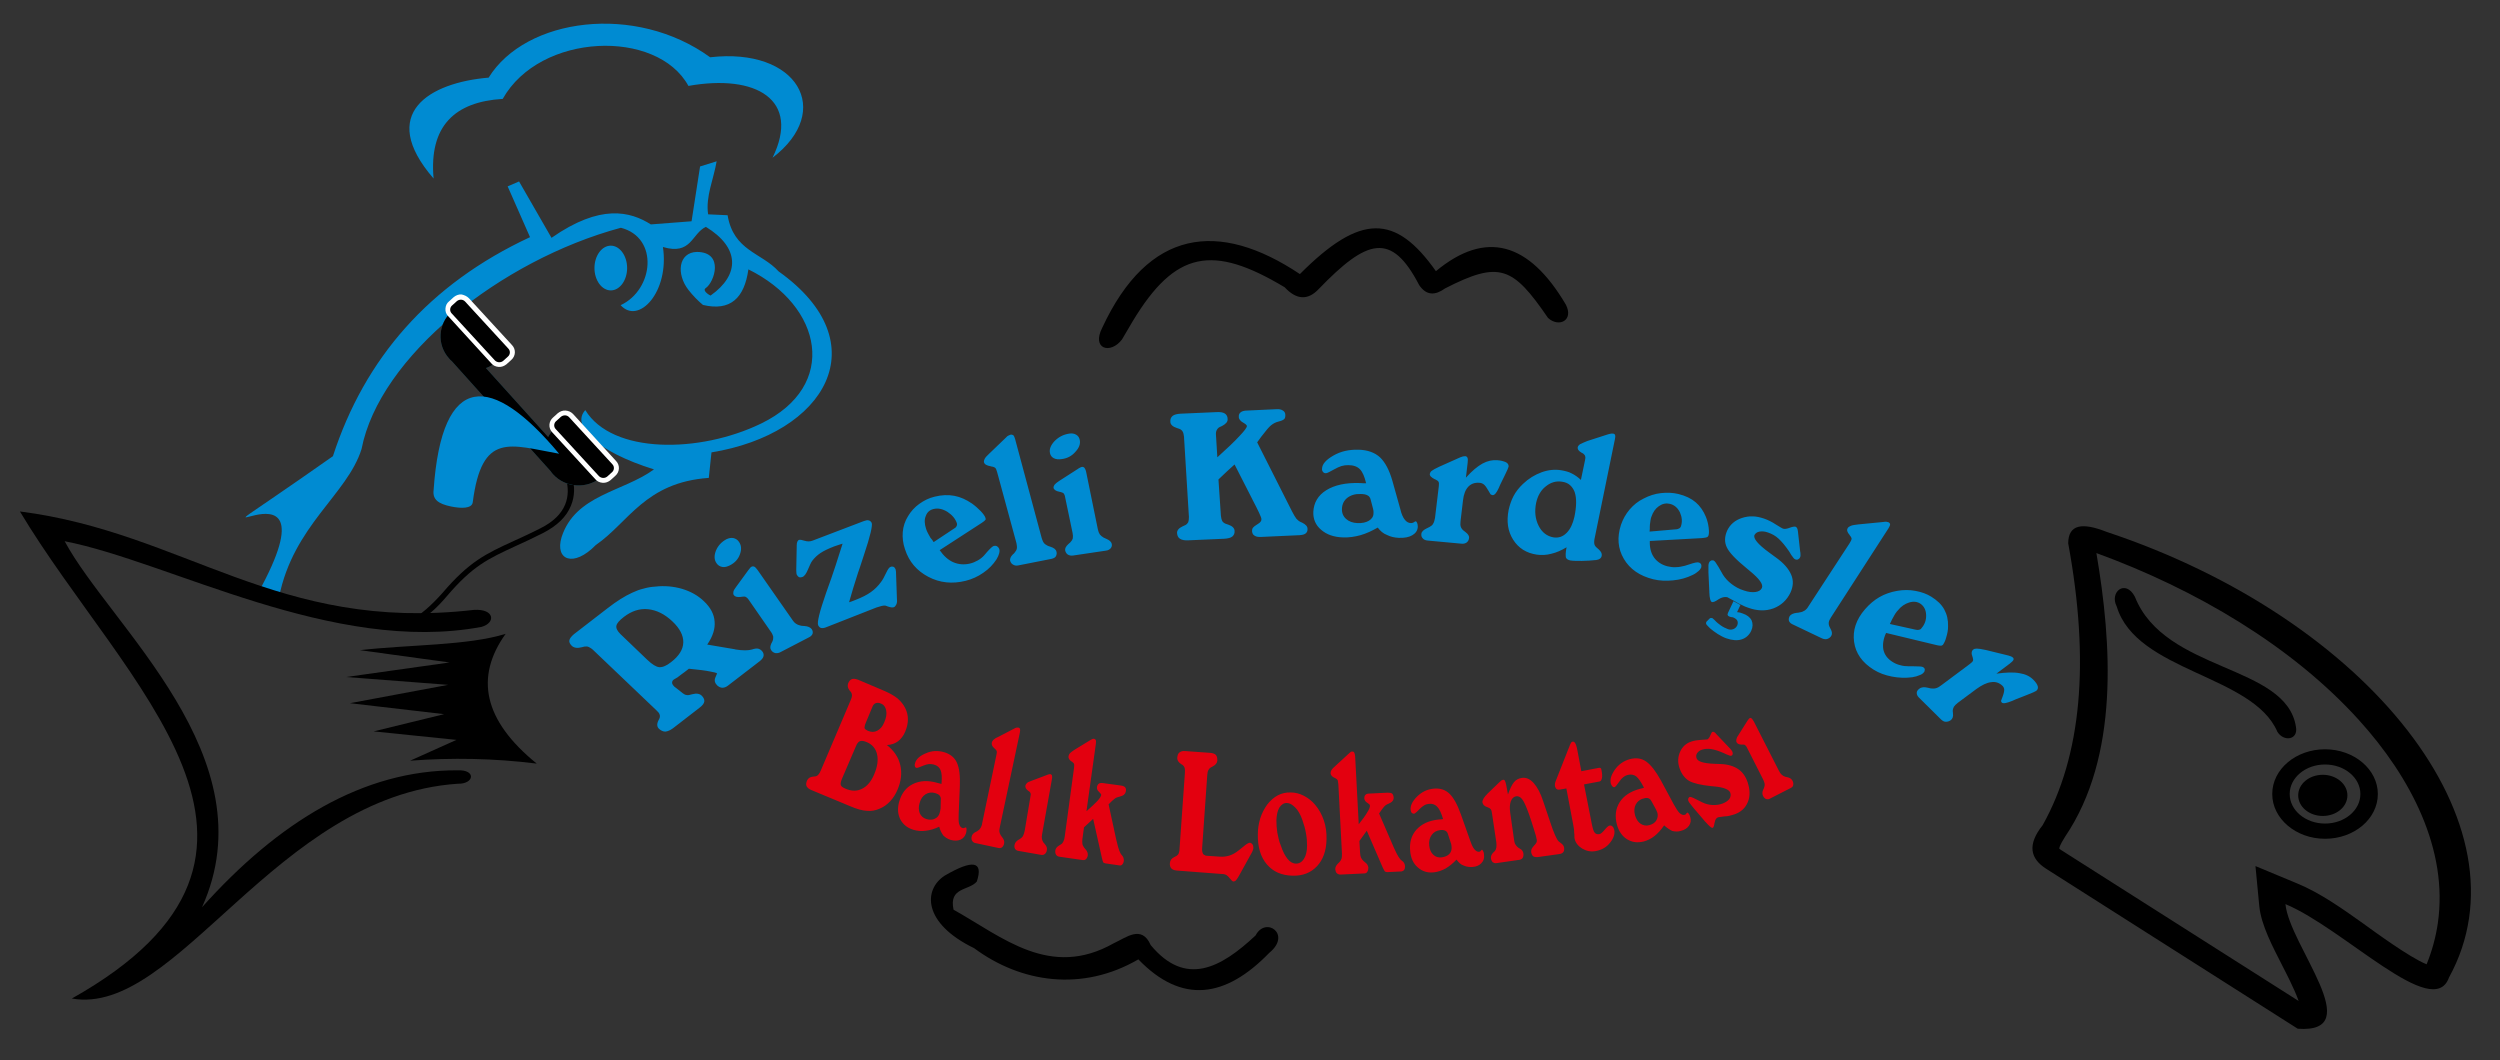 <?xml version="1.0" encoding="utf-8"?>
<!-- Generator: Adobe Illustrator 22.1.0, SVG Export Plug-In . SVG Version: 6.00 Build 0)  -->
<svg version="1.1" id="Layer_1" xmlns="http://www.w3.org/2000/svg" xmlns:xlink="http://www.w3.org/1999/xlink" x="0px" y="0px"
	 viewBox="0 0 1117.4 474" style="enable-background:new 0 0 1117.4 474;" xml:space="preserve">
<rect x="0" y="0" width="1117.4" height="474" fill="#333333" stroke="none"/>
<style type="text/css">
	.st0{fill-rule:evenodd;clip-rule:evenodd;fill:#008BD2;}
	.st1{fill-rule:evenodd;clip-rule:evenodd;}
	.st2{fill:#008BD2;}
	.st3{fill:#E3000F;}
	.st4{fill:#216378;}
	.st5{fill:#D2C8B2;}
	.st6{fill:#FFFFFF;}
</style>
<path class="st0" d="M345.3,70.5c12.7-25.9-7.3-37.5-37.6-32.1c-14-25.6-66.3-23.9-83,5.8c-21.5,1.3-33,12.2-30.9,35.6
	c-25.3-29.2-1.7-42.9,24.6-45.1c16.6-26.8,65.7-33.3,99-9.1C356.5,21.1,372.8,49.5,345.3,70.5"/>
<path class="st0" d="M115.2,265.3l9.5,1.7c6.4-32.2,30.5-45.9,36.9-66.3c8-41.3,62.1-84.4,115.9-98.9c17.1,4.4,14.7,27.7-0.1,34.6
	c8,8.9,21.9-5.9,18.9-26c12.8,3.8,12.8-6,19.2-9c15.1,9.2,15.4,21.3,2.1,30.7c-1.4-0.6-3.6-2.4-2.2-3.3c3.9-2.6,8.4-16.1-3.9-16.2
	c-8.3,0.2-9.4,9.9-3.7,17.1c1.8,2.3,4.2,4.8,6.4,6.6c12.2,2.9,18.5-3,20.3-15.9c33.2,16.4,40.5,52,5.7,68.9
	c-27.6,13.4-66.6,13.7-78.6-6c-6.5,7.1,5.3,18.6,30.7,26.5c-13.8,10.1-35.2,11.3-41.3,30.3c-3.1,10.3,5.4,13.7,15.3,3.5
	c14.6-10,22-28,50.5-30l1.2-11.4c50.9-8.3,75.1-48.8,30-80.9c-7.6-8.4-20.1-9.1-22.8-25.1l-8.7-0.4c-1.2-7.9,2.5-15.8,3.8-23.7
	l-7.4,2.3l-3.8,24.5l-18.2,1.4c-9.2-5.8-22.5-9.3-44.4,6L232,81.1l-5.1,2.2l10,22.7c-45.1,21-73.9,54.2-88.1,97.9
	C60.1,266.3,156.2,191.3,115.2,265.3"/>
<path class="st0" d="M273,109.8c-4,0-7.3,4.5-7.3,10c0,5.5,3.3,10,7.3,10c4,0,7.3-4.5,7.3-10C280.3,114.3,277,109.8,273,109.8"/>
<path class="st1" d="M1084.6,431c-7.6-3-24-15.1-28.3-18.2c-9-6.4-19.2-13.7-29.7-18l-18.5-7.7l1.7,17.8c0.8,8.6,6.2,18.6,10.2,26.5
	c1.3,2.6,5.5,10.5,7.4,16l-105.9-67.3c-0.3-0.2-0.8-0.5-1.1-0.8c0.1-1.4,2-4.3,2.6-5.3c24.3-35.9,20.9-86.4,14-126.8
	c44.4,16.2,87.4,41.5,117.4,74.7c23,25.4,40,57.8,35.2,90.8C1088.7,418.9,1087,425.1,1084.6,431 M941.5,237.7
	c117.1,38.9,190.5,131.2,153.1,199.2c-7,19.8-46.9-21.9-73.1-32.8c1.8,18.6,37.1,58,5.5,55.7l-112.3-71.4
	c-7.3-4.6-8.7-10.8-1.7-19.6c17.3-30.9,21.2-72.8,11.4-126C924.5,234.4,930.6,233.4,941.5,237.7z"/>
<path class="st1" d="M1039.2,341.7c-8.7,0-15.8,5.9-15.8,13.2c0,7.3,7.1,13.2,15.8,13.2s15.8-5.9,15.8-13.2
	C1055,347.6,1047.9,341.7,1039.2,341.7 M1039.2,334.9c-13,0-23.6,8.9-23.6,20c0,11,10.6,20,23.6,20s23.6-8.9,23.6-20
	C1062.8,343.9,1052.2,334.9,1039.2,334.9z"/>
<path class="st1" d="M1038.2,346.3c-6.1,0-11,4.1-11,9.2c0,5.1,4.9,9.2,11,9.2c6.1,0,11-4.1,11-9.2
	C1049.2,350.4,1044.2,346.3,1038.2,346.3"/>
<path class="st1" d="M1026.2,324.9c-4.3-28.1-58.6-24.3-72-58.2c-4.2-8-11.5-2.1-8.1,4.4c8.8,29.2,60.9,30.5,71.8,56
	C1020.8,331.7,1027.3,330.7,1026.2,324.9"/>
<path class="st1" d="M691.9,142.1c-15.7-22.9-21.6-25.7-46-13.2c-4.3,3.1-8.3,3.4-11.6-1.5c-12.4-23.9-23.2-20.7-44.9,1.8
	c-4.8,5.1-9.9,4.9-15.2-0.8c-32.2-19.3-48.9-16.4-68,15.3l-4.7,8c-5.1,6.8-13.8,4.4-8.8-5.3c20.5-44,51.9-48.2,88.3-23.9
	c27.1-27.2,42.7-26.9,60.8-1.3c22.3-18.5,41.6-13,58.1,15C703.5,143.3,696.7,146.5,691.9,142.1"/>
<path class="st1" d="M561.2,418.1c-15.6,14.6-31.3,23.1-46.9,4.3c-4-9.2-11-3.3-16.5-0.8c-28.5,16.1-49.6-2.7-71.6-15
	c-2.2-10.2,6.9-8.4,10.4-12.6c3-9.1-1.7-10-14.4-2.6c-9.5,6.2-9.9,21.2,13.2,32.4c20.9,15.5,48.3,19.6,73.4,5
	c19.5,20.2,39,17.2,58.5-2.9C577.5,417.6,565.7,409.4,561.2,418.1"/>
<path class="st2" d="M843,282.9c-1.3,2.8-1.6,5.3-1.2,7.5c0.5,2.2,1.8,4,4,5.4c1.1,0.7,2.2,1.2,3.5,1.5c1.3,0.4,2.6,0.5,3.9,0.5l2,0
	c2.5,0,3.9,0.1,4.4,0.4c0.4,0.3,0.7,0.6,0.7,1.1c0,0.5-0.1,0.9-0.5,1.3c-0.4,0.5-1,0.9-1.9,1.2c-0.9,0.4-1.9,0.7-3.2,0.9
	c-3,0.4-6,0.3-9.1-0.3c-3.1-0.6-5.8-1.6-8.2-3.1c-5.1-3.2-8-7.3-8.7-12.4c-0.7-5.1,0.9-10,4.9-14.6c1.9-2.2,4-4,6.4-5.4
	c2.4-1.4,5.1-2.3,7.9-2.8c2.8-0.5,5.6-0.5,8.2,0c2.7,0.5,5,1.3,7.1,2.6c2.7,1.7,4.6,3.5,5.8,5.7c1.2,2.2,1.8,4.7,1.7,7.6
	c0,1.6-0.3,3.2-0.8,4.8c-0.4,1.6-1,2.7-1.5,3.4c-0.2,0.2-0.5,0.4-0.8,0.4c-0.3,0-1.1,0-2.2-0.3L843,282.9z M844.7,278.9l11.3,2.5
	c0.7,0.2,1.2,0.2,1.7,0.1c0.5-0.1,0.9-0.3,1.1-0.7c1.5-1.7,2.2-3.7,2.1-6c-0.1-2.3-1-3.9-2.6-5c-1.4-0.9-3.1-1.1-5-0.5
	c-1.9,0.6-3.6,1.7-5.1,3.6c-0.4,0.4-0.6,0.7-0.8,1c-0.2,0.2-0.4,0.6-0.7,1.1c-0.3,0.5-0.6,1.1-1,1.8
	C845.4,277.5,845,278.2,844.7,278.9z M826.7,242.8c0.6-0.9,0.8-1.5,0.9-1.9c0-0.4-0.2-0.9-0.8-1.6l-0.1-0.2
	c-1.1-1.2-1.4-2.3-0.8-3.1c0.2-0.4,0.7-0.7,1.4-1c0.7-0.3,1.8-0.4,3.2-0.6l11.3-1.1c0.3,0,0.5-0.1,0.7-0.1c0.2,0,0.4,0,0.6,0
	c0.2,0,0.5,0.1,0.9,0.2c0.5,0.2,0.7,0.5,0.8,0.9c0,0.4-0.2,1-0.7,1.8l-25.7,39.8c-0.6,0.9-0.9,1.6-1,2.2c-0.1,0.6,0,1.3,0.3,2l0.5,1
	c0.7,1.2,0.8,2.3,0.3,3.1c-0.4,0.7-1,1.1-1.8,1.4c-0.7,0.2-1.5,0.1-2.4-0.3l-13.2-6.3c-0.8-0.4-1.3-0.9-1.5-1.5
	c-0.2-0.6-0.1-1.3,0.3-2.1c0.5-0.8,1.6-1.3,3.2-1.5c0.5,0,1-0.1,1.3-0.2c0.9-0.1,1.6-0.4,2.2-0.8c0.6-0.4,1.2-1,1.7-1.9L826.7,242.8
	z M768.2,267.8l-0.3,0.2c-1.3,0.9-2.2,1.2-2.7,1.1c-0.7-0.2-1.1-1.7-1.2-4.4l0-0.3l-0.4-8.6l0-2.8c0-0.4,0-0.7,0.1-0.9
	c0-0.2,0.1-0.4,0.2-0.7c0.2-0.4,0.4-0.6,0.8-0.8c0.3-0.2,0.7-0.2,1.2-0.1c0.5,0.2,1.2,1.2,2.2,2.9l2,3.5c0.9,1.4,2.1,2.8,3.8,4.1
	c1.7,1.3,3.5,2.3,5.5,2.9c2,0.7,3.7,0.9,5.2,0.7c1.5-0.2,2.4-0.8,2.9-1.8c0.7-1.6-1.1-4.1-5.5-7.7l-1.2-1c-4.9-4-7.9-7.1-9-9.5
	c-1.1-2.3-1-4.8,0.2-7.5c1.3-2.7,3.5-4.6,6.6-5.6c1.6-0.5,3.2-0.8,4.8-0.7c1.6,0,3.3,0.4,5.1,1c1.7,0.6,3.4,1.4,5.2,2.6
	c1.8,1.1,2.9,1.8,3.3,1.9c0.6,0.2,1.6,0.1,2.9-0.4c1.3-0.5,2.2-0.6,2.6-0.5c0.3,0.1,0.5,0.3,0.7,0.6c0.2,0.3,0.3,0.8,0.4,1.5l1,9
	l0.1,0.4c0.1,1,0.1,1.7-0.1,2.1c-0.2,0.5-0.5,0.8-0.9,1c-0.4,0.2-0.8,0.2-1.3,0c-0.4-0.1-1-0.8-1.8-2l-0.9-1.5
	c-1.7-2.5-3.3-4.4-4.7-5.7c-1.4-1.3-3-2.2-4.8-2.8c-1.4-0.5-2.6-0.6-3.8-0.4c-1.1,0.2-1.8,0.8-2.2,1.5c-0.7,1.5,1.5,4.2,6.6,7.9
	l3,2.2c3.5,2.5,5.7,5.1,6.8,7.7c1.1,2.6,0.9,5.2-0.3,7.9c-1.6,3.4-4.2,5.8-7.6,7.1c-3.5,1.3-7.3,1.2-11.4-0.3
	c-0.9-0.3-1.9-0.7-2.8-1.2c-1-0.4-2-1-3-1.6l-3.5-1.9C770.7,266.7,769.5,267,768.2,267.8z M782.7,282c-0.9,1.9-2.4,3.2-4.3,3.8
	c-2,0.6-4.2,0.4-6.8-0.5c-1.2-0.4-2.5-1.1-3.8-1.9c-1.3-0.8-2.4-1.7-3.4-2.5c-0.9-0.9-1.5-1.5-1.7-1.8c-0.2-0.3-0.2-0.7-0.1-1
	l0.1-0.2l0.2-0.2l1.3-1.3c0.1-0.1,0.2-0.1,0.5-0.2l0.7,0.1l0.9,0.8c0.9,1,1.9,1.8,2.9,2.5c1,0.7,2.1,1.2,3.1,1.6
	c0.8,0.3,1.6,0.3,2.4,0c0.8-0.3,1.3-0.8,1.7-1.5c0.4-0.9,0.4-1.6,0.1-2.3c-0.3-0.6-1-1.1-2-1.5l-0.9-0.1l-0.8-0.3
	c-0.3-0.1-0.5-0.3-0.6-0.6c-0.1-0.3,0-0.6,0.2-1.1l2.4-5.1l3.1,1.7l-1.5,3.2l1.3,0.2l1.2,0.4c2,0.7,3.3,1.7,4,3.1
	C783.5,278.7,783.5,280.3,782.7,282z M737.4,241.8c-0.1,3,0.5,5.4,1.9,7.4c1.4,1.9,3.3,3.2,5.9,3.9c1.3,0.3,2.6,0.5,3.9,0.4
	c1.3,0,2.6-0.3,3.9-0.6l1.9-0.6c2.3-0.8,3.8-1.1,4.3-0.9c0.5,0.1,0.9,0.4,1.1,0.8c0.2,0.4,0.2,0.9,0.1,1.4c-0.2,0.5-0.6,1.1-1.3,1.7
	c-0.7,0.6-1.5,1.2-2.6,1.7c-2.7,1.3-5.5,2.1-8.7,2.4c-3.1,0.3-6.1,0.2-8.9-0.5c-6-1.5-10.4-4.5-13.1-9.1c-2.7-4.6-3.1-9.6-1.3-15.2
	c0.9-2.6,2.2-4.9,3.9-6.9c1.7-2,3.8-3.7,6.3-4.9c2.5-1.3,5-2.1,7.7-2.4c2.7-0.3,5.3-0.2,7.8,0.4c3.2,0.8,5.7,2,7.7,3.7
	c2,1.7,3.5,3.9,4.6,6.6c0.6,1.5,1,3.1,1.2,4.7c0.2,1.6,0.2,2.8-0.1,3.6c-0.1,0.3-0.3,0.5-0.6,0.7c-0.3,0.1-1,0.3-2.2,0.4
	L737.4,241.8z M737.3,237.6l11.6-1c0.7,0,1.2-0.2,1.6-0.4c0.4-0.2,0.7-0.6,0.8-0.9c0.7-2.1,0.5-4.1-0.4-6.2c-1-2.1-2.5-3.4-4.5-3.9
	c-1.7-0.4-3.3-0.1-4.9,1c-1.6,1.1-2.7,2.7-3.4,4.8c-0.2,0.5-0.3,0.9-0.3,1.1c-0.1,0.2-0.1,0.7-0.2,1.3c-0.1,0.6-0.2,1.2-0.2,2
	C737.4,236.1,737.4,236.8,737.3,237.6z M708.4,205.9c0.1-0.6,0.2-1,0.2-1.2c0-0.2,0-0.5-0.1-0.8c-0.1-0.4-0.4-0.8-0.9-1.2l-0.6-0.3
	c-1.4-0.8-2-1.6-1.8-2.6c0.1-0.4,0.5-0.9,1.1-1.3c0.6-0.3,1.7-0.8,3.2-1.4l9.3-3l1.3-0.3l0.9,0c0.5,0.1,0.8,0.3,0.9,0.7
	c0.1,0.4,0.1,1-0.1,1.8l-9,44c-0.3,1.2-0.3,2.2-0.2,2.8c0.1,0.6,0.5,1.2,1.1,1.7l0.8,0.7c1.1,1,1.6,1.9,1.4,2.9
	c-0.1,0.6-0.4,1-0.8,1.3c-0.4,0.3-0.9,0.5-1.6,0.6c-2.1,0.2-4.3,0.4-6.5,0.4c-2.2,0-3.9,0-5.1-0.2c-1-0.2-1.7-0.6-2-1.3
	c-0.1-0.3-0.1-0.9-0.1-1.7c0-0.8,0.2-1.8,0.4-2.9c-2.3,1.4-4.6,2.4-6.8,2.9c-2.2,0.6-4.4,0.7-6.5,0.4c-4.7-0.7-8.2-2.9-10.6-6.7
	c-2.4-3.8-3-8.2-2-13.3c0.5-2.2,1.2-4.3,2.2-6.2c1-1.9,2.4-3.7,4.2-5.4c2.5-2.4,5.3-4.1,8.3-5.2c3-1.1,6-1.4,8.9-0.9
	c1.7,0.3,3.3,0.7,4.6,1.4c1.4,0.7,2.7,1.6,4.1,2.9L708.4,205.9z M686.6,224.7c-0.8,3.9-0.4,7.3,1.1,10.3c1.5,3,3.8,4.7,6.7,5.2
	c2.2,0.3,4.1-0.3,5.8-2c1.7-1.7,2.8-4.1,3.5-7.2c1-4.8,1-8.5,0.1-11.1c-0.5-1.3-1.2-2.3-2.1-3.1c-0.9-0.8-2.1-1.3-3.6-1.5
	c-2.6-0.4-5,0.3-7.2,2.1C688.7,219.1,687.3,221.6,686.6,224.7z M652.7,204.4l1.2-0.4l1-0.1c0.5,0,0.8,0.3,1,0.7
	c0.2,0.4,0.2,1.1,0.1,2.1l-0.8,6.8c2.7-3,5.2-5.1,7.4-6.3c2.2-1.2,4.5-1.7,6.7-1.5c1.6,0.1,2.9,0.5,3.8,0.9c0.9,0.5,1.2,1.1,1.2,1.9
	c-0.1,0.5-0.6,1.7-1.6,3.7l-2.2,4.5l-0.6,1.4c-1,2.2-1.9,3.3-2.8,3.2c-0.3,0-0.6-0.2-0.9-0.4c-0.2-0.3-0.5-0.8-1-1.7
	c-0.7-1.2-1.3-2.1-1.9-2.6c-0.6-0.5-1.3-0.8-2-0.8c-2.1-0.2-3.7,0.4-5,1.7c-1.3,1.4-2.1,3.4-2.4,6.2l-1.1,9.3
	c-0.1,1-0.1,1.8,0.1,2.4c0.2,0.6,0.6,1.2,1.2,1.7l0.9,0.7c1.2,0.9,1.8,1.8,1.6,2.8c-0.1,0.7-0.4,1.4-1.1,1.9
	c-0.6,0.4-1.3,0.6-2.3,0.5l-15.1-1.4c-1-0.1-1.7-0.4-2.2-1c-0.5-0.5-0.7-1.2-0.6-2c0.1-1,1-1.8,2.5-2.5l1.2-0.6
	c0.7-0.4,1.3-0.8,1.6-1.5c0.4-0.6,0.6-1.5,0.8-2.5l1.7-14.2c0.1-0.9,0.1-1.5-0.1-1.9c-0.2-0.4-0.6-0.7-1.4-1.1l-0.3-0.1
	c-1.6-0.8-2.4-1.6-2.2-2.5c0.1-0.4,0.3-0.9,0.9-1.3c0.5-0.4,1.6-1,3.3-1.8L652.7,204.4z M615.8,235.8c-2.6,1.5-5.2,2.7-7.7,3.4
	c-2.5,0.7-5.1,1.1-7.8,1c-4.1-0.1-7.4-1.3-9.8-3.4c-2.5-2.1-3.6-4.8-3.5-8c0.2-4.1,2.1-7.4,5.8-9.7c3.7-2.3,8.7-3.4,14.9-3.2
	l1.8,0.1l1.1,0c-0.7-3-1.6-5.1-2.8-6.3c-1.2-1.2-2.9-1.8-5.2-1.8c-1,0-2,0.1-3,0.4c-1,0.3-2,0.8-3.1,1.4c-2.2,1.2-3.5,1.9-3.9,1.8
	c-0.6,0-1-0.2-1.3-0.6c-0.3-0.4-0.5-0.9-0.4-1.5c0.1-2,1.8-3.9,5.1-5.8c3.3-1.9,7-2.7,11.2-2.6c4.1,0.1,7.3,1.3,9.6,3.4
	c2.3,2.2,4.2,5.7,5.6,10.7l3.5,12.5c0.5,2.2,1.2,3.7,2,4.7c0.8,1,1.7,1.5,2.8,1.5c0.5,0,1.1-0.2,1.6-0.6l0.4-0.2
	c0.3,0,0.5,0.3,0.7,0.7c0.2,0.5,0.3,1.1,0.3,1.8c-0.1,1.6-0.9,2.8-2.4,3.7c-1.5,0.9-3.5,1.3-6.1,1.2c-2-0.1-3.7-0.5-5.3-1.3
	C618.3,238.5,616.9,237.3,615.8,235.8z M612.6,223.2c-0.2-0.8-0.7-1.5-1.4-1.8c-0.7-0.4-1.7-0.6-3-0.6c-2.5-0.1-4.4,0.5-6,1.7
	c-1.5,1.2-2.3,2.8-2.4,4.8c-0.1,1.9,0.5,3.4,1.8,4.6c1.3,1.2,3,1.8,5.1,1.9c2.2,0.1,3.9-0.3,5.2-1.1c1.3-0.8,2-1.9,2-3.3l0-0.8
	c0-0.3-0.1-0.7-0.2-1.2L612.6,223.2z M545.7,230.6c0.1,1,0.3,1.7,0.6,2.3c0.3,0.5,0.8,0.9,1.5,1.2l1.2,0.4c1.8,0.6,2.8,1.6,2.8,2.8
	c0.1,1.1-0.3,1.9-1,2.5c-0.7,0.6-2,0.9-3.6,1l-16,0.7c-1.6,0.1-2.9-0.1-3.8-0.7c-0.8-0.5-1.2-1.3-1.3-2.5c-0.1-1.2,0.8-2.3,2.6-3.1
	l1.1-0.5c0.6-0.3,1-0.8,1.3-1.3c0.2-0.6,0.3-1.3,0.3-2.3l-2.2-35.9c-0.1-1-0.3-1.8-0.6-2.3c-0.3-0.5-0.7-0.9-1.4-1.2l-1.2-0.4
	c-1.9-0.6-2.9-1.6-2.9-2.8c-0.1-1.2,0.3-2,1-2.6c0.7-0.6,2-0.9,3.6-1l16-0.7c1.7-0.1,2.9,0.1,3.7,0.6c0.8,0.5,1.3,1.3,1.3,2.5
	c0.1,1.2-0.8,2.2-2.5,3.1l-1.1,0.5c-0.6,0.3-1,0.8-1.3,1.4c-0.3,0.6-0.4,1.3-0.3,2.3l0.6,9.8c4.2-3.8,7.5-6.9,9.8-9.4
	c2.3-2.4,3.5-4,3.4-4.6c0-0.4-0.6-0.9-1.8-1.6c-0.6-0.3-1-0.7-1.3-1.1c-0.3-0.4-0.5-0.8-0.5-1.3c-0.1-0.9,0.2-1.6,0.8-2.1
	c0.6-0.5,1.6-0.8,2.9-0.8l13-0.6c1.3-0.1,2.3,0.1,3,0.6c0.7,0.4,1.1,1.1,1.1,2c0,0.8-0.1,1.4-0.5,1.8c-0.4,0.4-1.2,0.8-2.5,1.1
	c-1.3,0.3-2.4,0.9-3.4,1.7c-0.9,0.7-2.3,2.4-4.3,5l-1.9,2.6l15.6,30.9c0.8,1.5,1.4,2.6,1.9,3.2c0.5,0.6,1.1,1.1,1.9,1.5l0.7,0.3
	c1.6,0.8,2.4,1.7,2.4,2.7c0.1,0.9-0.2,1.6-0.8,2.1c-0.6,0.5-1.5,0.7-2.7,0.8l-17.5,0.8c-1.1,0-2-0.1-2.7-0.6c-0.7-0.4-1-1.1-1.1-2
	c0-0.6,0.1-1.1,0.4-1.5c0.3-0.4,0.9-0.9,1.9-1.5l0.3-0.2c1.1-0.6,1.7-1.4,1.6-2.2c0-0.8-1.4-3.7-4-8.7l-0.4-0.8l-7.6-14.9l-3.3,3
	l-3.9,3.7L545.7,230.6z M476.1,222.4c-0.1-0.6-0.2-1-0.3-1.2c-0.1-0.2-0.2-0.4-0.4-0.7c-0.2-0.2-0.7-0.4-1.4-0.6l-0.5-0.1
	c-1.5-0.3-2.4-0.9-2.6-1.7c-0.1-0.4,0.1-0.9,0.4-1.4c0.4-0.5,1.1-1.1,2.2-1.8l8.1-5.2l0.6-0.4c0.5-0.3,0.9-0.5,1.3-0.6
	c0.5-0.1,0.9,0.1,1.2,0.4c0.3,0.4,0.6,1,0.8,2l5.2,25.5c0.2,1,0.5,1.7,0.9,2.3c0.4,0.5,1,1,1.7,1.4l1.1,0.5c1.4,0.6,2.3,1.3,2.5,2.3
	c0.2,0.7,0,1.4-0.5,2c-0.5,0.5-1.1,0.9-2,1l-14.8,2.2c-0.9,0.1-1.6,0-2.3-0.4c-0.6-0.4-1-1-1.2-1.8c-0.2-0.9,0.3-1.9,1.4-2.9
	c0.4-0.3,0.7-0.6,0.9-0.8c0.5-0.5,0.9-1.1,1.1-1.8c0.1-0.7,0.1-1.5-0.1-2.4L476.1,222.4z M474.5,205.2c-1.4,0.2-2.5,0.1-3.5-0.4
	c-0.9-0.5-1.5-1.2-1.7-2.3c-0.4-1.8,0.4-3.6,2.1-5.4c1.8-1.8,3.9-2.9,6.5-3.3c1.2-0.2,2.3,0,3.1,0.5c0.9,0.5,1.4,1.3,1.6,2.3
	c0.4,1.8-0.3,3.6-1.9,5.3C479.1,203.8,477,204.9,474.5,205.2z M445.7,211.1c-0.3-1-0.5-1.6-0.8-1.9c-0.3-0.3-0.9-0.6-1.8-0.7
	l-0.3-0.1c-1.8-0.3-2.8-0.9-3-1.8c-0.1-0.4,0-0.9,0.3-1.5c0.3-0.6,1-1.4,2-2.3l7.6-7.3c0.2-0.2,0.3-0.3,0.5-0.5
	c0.1-0.1,0.3-0.2,0.5-0.3c0.2-0.1,0.5-0.2,0.9-0.4c0.5-0.1,1,0,1.3,0.2c0.3,0.3,0.6,0.9,0.8,1.7l11.9,44.3c0.3,1,0.6,1.7,1,2.2
	c0.4,0.5,1,0.9,1.8,1.3l1.2,0.4c1.5,0.5,2.4,1.2,2.6,2.2c0.2,0.7,0.1,1.4-0.3,2.1c-0.4,0.6-1.1,0.9-2,1.1l-14.7,2.9
	c-0.9,0.2-1.7,0.1-2.3-0.3c-0.7-0.3-1.1-0.9-1.4-1.7c-0.2-0.9,0.2-1.9,1.2-2.9c0.4-0.3,0.7-0.6,0.8-0.8c0.5-0.6,0.9-1.2,1-1.9
	c0.1-0.7,0-1.4-0.2-2.4L445.7,211.1z M420,245.9c1.8,2.6,3.8,4.4,6.1,5.4c2.3,1,4.8,1.2,7.4,0.6c1.3-0.3,2.4-0.8,3.5-1.4
	c1.1-0.6,2.1-1.4,2.9-2.3l1.2-1.4c1.5-1.7,2.5-2.6,3.1-2.8c0.5-0.1,1-0.1,1.5,0.2c0.4,0.3,0.7,0.6,0.9,1.1c0.2,0.5,0.2,1.2,0,2
	c-0.2,0.8-0.6,1.7-1.2,2.7c-1.5,2.3-3.4,4.3-5.9,6c-2.4,1.7-5.1,2.9-7.9,3.6c-6,1.5-11.6,0.9-16.7-1.8c-5.1-2.7-8.6-6.7-10.4-12.3
	c-0.9-2.6-1.2-5.2-1-7.7c0.2-2.5,1-4.9,2.3-7c1.3-2.2,3-4.1,5.1-5.6c2.1-1.5,4.3-2.6,6.8-3.2c3.2-0.8,6.1-0.9,8.8-0.4
	c2.7,0.5,5.4,1.7,8,3.5c1.4,1,2.7,2.2,3.9,3.4c1.2,1.3,1.9,2.3,2.1,3.1c0.1,0.3,0.1,0.6-0.1,0.8c-0.2,0.3-0.7,0.7-1.6,1.3L420,245.9
	z M417.3,242.3l9.2-6.1c0.6-0.3,0.9-0.7,1.1-1.1c0.2-0.4,0.2-0.8,0.1-1.2c-0.7-2.1-2.1-3.7-4.2-5.1c-2.1-1.3-4.2-1.8-6.2-1.3
	c-1.7,0.4-2.9,1.4-3.5,3.1c-0.7,1.6-0.6,3.5,0.1,5.7c0.2,0.5,0.3,0.9,0.4,1.1c0.1,0.2,0.3,0.6,0.6,1.2c0.3,0.5,0.6,1.1,1,1.8
	C416.4,240.9,416.9,241.6,417.3,242.3z M369.4,280.3c-0.9,0.4-1.7,0.5-2.3,0.4c-0.6-0.1-1-0.5-1.4-1.2c-0.6-1.2,0.6-6.1,3.6-14.7
	c1.6-4.4,3-8.4,4.1-11.8c1.2-3.8,2.3-7.1,3.2-10l-0.7,0.2l-3,1c-2.6,1-4.7,2-6.2,3c-1.5,1-2.7,2.2-3.7,3.5c-0.5,0.7-1.1,2-1.9,3.9
	c-0.8,1.9-1.6,3-2.5,3.3c-0.5,0.2-0.9,0.2-1.4,0.1c-0.4-0.2-0.7-0.5-1-1c-0.2-0.3-0.3-1-0.3-2l0-0.6l0.2-10.1l0-0.5
	c0-1.4,0.4-2.3,1.1-2.5c0.4-0.1,1.2,0,2.4,0.4c1.3,0.4,2.5,0.4,3.7-0.1l22.8-8.7c0.9-0.3,1.6-0.5,2.2-0.3c0.5,0.1,1,0.5,1.3,1.1
	c0.5,1-0.6,5.9-3.5,14.5c-1.4,4.4-2.3,7-2.6,7.8c-0.6,2-1.4,4.4-2.2,7c-0.6,2.1-1.2,4.1-1.8,6.2l1.2-0.4l1.8-0.7
	c2.8-1.1,5-2.2,6.8-3.5c1.7-1.2,3.2-2.7,4.5-4.5c0.7-0.9,1.4-2.2,2.2-3.9c0.8-1.7,1.4-2.6,2-2.8c0.4-0.2,0.8-0.2,1.2-0.1
	c0.4,0.1,0.7,0.4,0.9,0.8c0.2,0.3,0.3,0.6,0.3,1c0.1,0.3,0.1,0.8,0.1,1.3l0.4,11.6c0.1,0.8,0,1.6-0.3,2.2c-0.3,0.6-0.6,1-1.1,1.2
	c-0.6,0.2-1.4,0.1-2.6-0.3l-1.1-0.4c-0.4-0.1-1,0-1.6,0.1l-2.4,0.7L369.4,280.3z M334.8,268.3c-0.4-0.5-0.6-0.9-0.8-1
	c-0.2-0.2-0.4-0.3-0.7-0.5c-0.3-0.2-0.8-0.2-1.6-0.1l-0.6,0.1c-1.6,0.2-2.6-0.1-3.1-0.8c-0.3-0.4-0.3-0.9-0.2-1.5
	c0.1-0.6,0.6-1.4,1.3-2.3l5.4-7.4l0.4-0.5c0.3-0.4,0.6-0.8,1-1c0.4-0.2,0.9-0.2,1.3,0c0.4,0.2,0.9,0.8,1.5,1.6l15.5,22.2
	c0.6,0.9,1.2,1.5,1.8,1.8c0.6,0.4,1.3,0.6,2.2,0.8l1.3,0.1c1.6,0.1,2.7,0.6,3.3,1.4c0.4,0.6,0.6,1.3,0.4,2c-0.2,0.6-0.7,1.2-1.5,1.6
	l-12.9,6.7c-0.7,0.4-1.5,0.5-2.3,0.4c-0.7-0.2-1.4-0.6-1.8-1.3c-0.6-0.8-0.5-1.8,0.1-3.1c0.3-0.4,0.4-0.8,0.5-1
	c0.3-0.6,0.3-1.3,0.3-2c-0.2-0.7-0.5-1.4-1.1-2.2L334.8,268.3z M326.2,252.7c-1.2,0.6-2.3,0.9-3.4,0.7c-1-0.2-1.9-0.7-2.5-1.6
	c-1.1-1.5-1.2-3.4-0.3-5.7c0.9-2.2,2.5-3.9,4.7-5.1c1.1-0.5,2.1-0.7,3.1-0.5c1,0.2,1.9,0.8,2.5,1.7c1.1,1.6,1.2,3.4,0.4,5.6
	C329.9,250,328.4,251.6,326.2,252.7z M304.1,309c0.8,0.7,1.5,1.2,2.1,1.5c0.6,0.2,1.3,0.3,2,0.1l1.2-0.3c1.9-0.5,3.3-0.3,4.3,0.7
	c0.8,0.8,1.2,1.7,1.1,2.5c-0.1,0.9-0.8,1.8-2.1,2.8l-11.9,9.2c-1.2,0.9-2.4,1.4-3.4,1.5c-1,0-1.9-0.4-2.8-1.2
	c-1-0.9-1.1-2.2-0.3-3.8l0.5-1c0.2-0.6,0.2-1.2,0-1.7c-0.2-0.6-0.7-1.2-1.5-1.9l-28-26.7c-0.8-0.8-1.5-1.2-2.1-1.5
	c-0.6-0.3-1.3-0.3-2-0.2l-1.2,0.3c-1.9,0.5-3.4,0.3-4.4-0.6c-0.9-0.9-1.3-1.7-1.1-2.6c0.2-0.8,0.9-1.7,2.1-2.7l14.9-11.5
	c4.1-3.2,7.8-5.5,11.1-7c1.7-0.8,3.3-1.4,5-1.8c1.7-0.5,3.4-0.8,5.2-0.9c4.2-0.5,8.3-0.1,12.1,1c3.9,1.2,7.1,3,9.7,5.5
	c3,2.8,4.6,5.9,4.8,9.1c0.3,3.2-0.8,6.7-3.3,10.3l12.4,2.1l0.3,0.1c3.2,0.5,5.6,0.5,7.3,0c1.2-0.4,2-0.5,2.6-0.4
	c0.6,0.1,1.2,0.4,1.7,0.9c0.7,0.7,1,1.4,0.9,2.3c-0.1,0.8-0.7,1.6-1.7,2.4l-14.3,11c-0.8,0.6-1.6,0.9-2.4,0.9c-0.8,0-1.6-0.4-2.3-1
	c-1.1-1.1-1.4-2.2-0.9-3.5c0.2-0.5,0.4-1,0.6-1.4c0-0.1,0.1-0.3,0.2-0.5c-0.3-0.3-1.5-0.6-3.3-0.9c-1.9-0.4-5.1-0.8-9.3-1.2
	c-0.4,0.3-0.7,0.5-0.9,0.7l-1.3,1l-0.3,0.2c-0.4,0.3-0.8,0.6-1.2,0.9c-0.6,0.4-1,0.8-1.3,1l-1.7,1c-0.6,0.4-0.8,0.9-0.8,1.5
	c0,0.5,0.4,1.1,1,1.7L304.1,309z M289.3,294.9c2.2,2.1,4,3.2,5.4,3.3c1.4,0.1,3.2-0.6,5.3-2.3c3.5-2.7,5.3-5.6,5.4-8.7
	c0.1-3.1-1.5-6.3-4.9-9.5c-3.4-3.2-7-5-10.8-5.4c-3.8-0.4-7.4,0.8-10.8,3.4c-2.1,1.6-3.2,2.9-3.4,4c-0.2,1.1,0.4,2.3,1.8,3.7
	L289.3,294.9z"/>
<path class="st2" d="M897.7,293l1.2,0.4l0.8,0.5c0.3,0.3,0.4,0.7,0.2,1.1c-0.2,0.4-0.7,0.9-1.6,1.6l-6,4.5c4.4-0.6,7.9-0.7,10.4-0.2
	c2.6,0.4,4.6,1.4,6.1,2.9c1.1,1.1,1.7,2,2,2.9c0.2,0.9,0,1.5-0.7,2.1c-0.4,0.3-1.8,0.9-4.1,1.8l-5.1,2l-1.6,0.7
	c-2.5,1-4,1.3-4.6,0.7c-0.2-0.2-0.3-0.5-0.3-0.8c0.1-0.3,0.3-0.9,0.7-1.9c0.5-1.3,0.7-2.3,0.7-3c0-0.7-0.3-1.3-0.8-1.8
	c-1.4-1.3-3-1.9-5-1.6c-2,0.2-4.2,1.3-6.7,3.1l-8.2,6.1c-0.9,0.7-1.5,1.3-1.8,1.8c-0.3,0.6-0.5,1.2-0.5,1.9l0.1,1.1
	c0.2,1.4-0.2,2.4-1,3c-0.7,0.5-1.4,0.7-2.2,0.7c-0.8,0-1.4-0.4-2.1-1l-10-9.9c-0.6-0.6-0.9-1.3-0.9-2c0-0.7,0.4-1.3,1.2-1.9
	c0.9-0.7,2.2-0.8,3.8-0.4l1.3,0.3c0.8,0.1,1.6,0.1,2.3-0.1c0.8-0.2,1.6-0.7,2.5-1.4l12.6-9.4c0.8-0.6,1.3-1.1,1.4-1.4
	c0.2-0.4,0.1-0.9-0.1-1.6l-0.1-0.3c-0.6-1.5-0.4-2.6,0.4-3.2c0.4-0.3,0.9-0.4,1.6-0.4c0.7,0,2,0.2,3.9,0.6L897.7,293z"/>
<path class="st3" d="M781,334.5c-0.3-0.5-0.4-0.9-0.6-1c-0.1-0.2-0.3-0.4-0.5-0.5c-0.2-0.2-0.6-0.2-1.1-0.2l-0.4,0
	c-1.1,0-1.9-0.4-2.2-1c-0.2-0.4-0.2-0.8-0.1-1.4c0.1-0.5,0.4-1.2,1-2l3.9-6.2l0.3-0.4c0.2-0.4,0.5-0.6,0.7-0.8
	c0.3-0.2,0.6-0.1,0.9,0.1c0.3,0.3,0.7,0.8,1.1,1.6l11.1,21.8c0.4,0.8,0.9,1.5,1.3,1.8c0.4,0.4,0.9,0.7,1.6,0.9l0.9,0.2
	c1.1,0.2,1.9,0.8,2.3,1.6c0.3,0.6,0.4,1.3,0.3,1.9c-0.1,0.6-0.5,1-1.1,1.3l-9.4,4.8c-0.5,0.3-1.1,0.3-1.7,0.1
	c-0.5-0.2-1-0.7-1.3-1.4c-0.4-0.8-0.4-1.7,0.1-2.8c0.2-0.3,0.3-0.6,0.4-0.9c0.2-0.5,0.3-1.1,0.2-1.8c-0.1-0.6-0.4-1.3-0.8-2.1
	L781,334.5z M757,361.2l-1.6-2c-0.2-0.3-0.4-0.5-0.5-0.7c-0.1-0.2-0.2-0.4-0.3-0.6c-0.1-0.3-0.1-0.7,0-1c0.1-0.3,0.3-0.5,0.6-0.7
	c0.3-0.1,1.3,0.2,2.8,1l3,1.5c1.3,0.6,2.7,1,4.3,1.1c1.6,0.1,3.1-0.1,4.5-0.6c1.4-0.5,2.4-1.2,3.1-2c0.6-0.9,0.8-1.8,0.5-2.8
	c-0.5-1.5-2.9-2.5-7.2-2.9l-1.2-0.1c-4.8-0.5-8.2-1.3-10.1-2.4c-1.9-1.2-3.3-3-4.2-5.6c-0.9-2.6-0.8-5,0.2-7.3
	c0.5-1.2,1.2-2.1,2-2.9c0.9-0.8,1.9-1.4,3.2-1.8c1.2-0.4,2.6-0.6,4.2-0.7c1.6-0.1,2.5-0.2,2.8-0.2c0.4-0.2,0.9-0.7,1.3-1.7
	c0.4-1,0.7-1.6,1-1.7c0.2-0.1,0.4,0,0.7,0.1c0.3,0.1,0.6,0.4,1,0.9l5.7,6l0.3,0.3c0.7,0.7,1,1.2,1.2,1.6c0.2,0.5,0.2,0.9,0.1,1.2
	c-0.1,0.3-0.3,0.5-0.6,0.6c-0.3,0.1-1-0.1-2.1-0.6l-1.3-0.6c-2.3-1-4.2-1.6-5.7-1.8c-1.5-0.2-2.8-0.1-4,0.3c-1,0.3-1.7,0.9-2.2,1.6
	c-0.4,0.7-0.5,1.5-0.2,2.2c0.5,1.5,3.1,2.3,7.9,2.5l2.8,0.1c3.2,0.1,5.8,0.9,7.8,2.2c2,1.3,3.4,3.3,4.3,5.9c1.1,3.3,1.2,6.3,0.1,8.9
	c-1.1,2.7-3.1,4.5-6,5.5c-0.6,0.2-1.4,0.4-2.1,0.6c-0.8,0.2-1.6,0.3-2.4,0.3l-2.8,0.4c-0.8,0.3-1.3,1.1-1.5,2.3l-0.1,0.3
	c-0.2,1.3-0.4,2-0.8,2.1c-0.5,0.2-1.5-0.7-3.2-2.6l-0.2-0.2L757,361.2z M743.8,368.9c-1.3,1.9-2.7,3.5-4.2,4.7
	c-1.5,1.2-3.1,2-4.9,2.5c-2.8,0.7-5.2,0.4-7.5-1c-2.2-1.4-3.7-3.6-4.5-6.5c-1-3.8-0.6-7.1,1.2-10c1.8-2.9,4.9-4.9,9-6l1.2-0.3
	l0.7-0.2c-1.3-2.6-2.5-4.3-3.5-5.1c-1.1-0.8-2.4-1-3.9-0.6c-0.7,0.2-1.3,0.5-1.9,1c-0.6,0.5-1.2,1.1-1.7,1.9
	c-1.1,1.6-1.8,2.4-2.1,2.5c-0.4,0.1-0.7,0-1-0.3c-0.3-0.3-0.5-0.7-0.7-1.2c-0.5-1.8,0.1-3.9,1.8-6.3c1.7-2.4,3.9-3.9,6.7-4.7
	c2.8-0.7,5.2-0.4,7.3,1.1c2.1,1.5,4.3,4.3,6.6,8.5l5.7,10.6c1,1.8,1.8,3.1,2.6,3.9c0.8,0.7,1.5,1,2.3,0.8c0.4-0.1,0.7-0.4,0.9-0.8
	l0.2-0.2c0.2,0,0.4,0.1,0.7,0.5c0.3,0.4,0.5,0.9,0.7,1.6c0.4,1.4,0.2,2.7-0.6,3.8c-0.8,1.1-2,1.9-3.7,2.3c-1.3,0.4-2.6,0.3-3.8,0
	C746.2,370.8,745,370,743.8,368.9z M738.2,358.2c-0.4-0.7-0.8-1.2-1.4-1.4c-0.6-0.2-1.3-0.2-2.2,0.1c-1.7,0.4-2.8,1.4-3.5,2.7
	c-0.7,1.4-0.8,3-0.3,4.8c0.5,1.7,1.3,3,2.5,3.8c1.2,0.8,2.5,1,3.9,0.6c1.5-0.4,2.5-1.1,3.1-2.1c0.6-1,0.8-2.1,0.5-3.4l-0.3-0.7
	c-0.1-0.3-0.2-0.6-0.5-1.1L738.2,358.2z M700.1,352.4l-2.8,0.5c-0.6,0.1-1.1,0.1-1.5-0.2c-0.4-0.2-0.6-0.7-0.8-1.3
	c-0.1-0.7,0-1.6,0.5-2.7l0.2-0.5l5.2-13.2l0.5-1.2c0.5-1.5,1-2.3,1.4-2.3c0.5-0.1,0.9,0.1,1.2,0.6c0.2,0.2,0.3,0.6,0.5,1.1
	c0.2,0.5,0.3,1.2,0.5,2l1.8,9.5l7.8-1.5c0.4-0.1,0.6,0,0.8,0.1c0.2,0.1,0.3,0.4,0.4,0.9c0.3,1.5,0.4,2.7,0.2,3.6
	c-0.2,0.9-0.5,1.4-1.1,1.5l-6.9,1.3l3.5,17.8c0.4,2,0.8,3.3,1.3,3.8c0.5,0.6,1.2,0.8,2.1,0.6c0.6-0.1,1.3-0.7,2.3-1.9
	c1-1.2,1.7-1.8,2.2-1.9c0.5-0.1,0.9,0,1.3,0.4c0.4,0.3,0.6,0.8,0.8,1.5c0.4,1.9-0.3,3.8-1.9,5.8c-1.6,2-3.7,3.2-6.4,3.7
	c-2.1,0.4-4.1,0-6-1.1c-1.9-1.2-3-2.6-3.4-4.4c-0.1-0.3-0.1-0.7-0.1-1.2c0-0.5,0-1-0.1-1.4c0-0.5-0.1-1-0.1-1.7
	c-0.1-0.7-0.2-1.3-0.3-1.8L700.1,352.4z M666.9,363.8c-0.1-1-0.3-1.7-0.6-2.1c-0.2-0.3-0.6-0.6-1.2-0.8l-0.5-0.2
	c-1.2-0.4-1.8-1.1-2-2c-0.1-0.5,0.1-1.1,0.5-1.8c0.4-0.7,1-1.4,1.9-2.3l5.4-5.2c0.2-0.2,0.5-0.4,0.7-0.6l0.7-0.3
	c0.3,0,0.6,0.1,0.8,0.4c0.1,0.2,0.2,0.4,0.3,0.7c0.1,0.3,0.2,0.7,0.3,1.2l0.8,4.3c0.9-2.6,1.8-4.4,2.7-5.5c0.9-1.1,2.1-1.7,3.5-1.9
	c1.9-0.3,3.7,0.5,5.3,2.3c1.6,1.8,3.1,4.5,4.3,8.3l2.7,8l0.4,1.2c1.6,4.9,2.9,7.7,3.7,8.5l1,0.8c0.9,0.6,1.4,1.3,1.5,2.1
	c0.1,0.9,0,1.5-0.4,2c-0.4,0.5-1.1,0.8-2.2,0.9l-8.6,1.2c-1.1,0.2-2,0.1-2.5-0.2c-0.5-0.3-0.8-0.9-1-1.8c-0.1-0.5,0-0.9,0.1-1.3
	c0.1-0.4,0.4-0.8,0.8-1.3l0.6-0.7c0.8-0.8,1.1-1.5,1-2.2c-0.1-0.9-0.5-2.4-1.2-4.5c-0.3-1-0.7-2.1-1-3.2c-0.4-1.1-0.8-2.4-1.3-3.9
	c-1.2-3.3-2.2-5.6-3-6.6c-0.8-1.1-1.7-1.5-2.7-1.4c-1.1,0.2-1.9,0.9-2.4,2.2c-0.5,1.3-0.6,3-0.3,5.1l1.7,12c0.1,0.9,0.3,1.7,0.6,2.2
	c0.3,0.5,0.7,1,1.2,1.4l0.8,0.5c1,0.5,1.5,1.3,1.6,2.2c0.1,0.7,0,1.3-0.3,1.9c-0.3,0.5-0.8,0.8-1.4,0.9l-10.4,1.5
	c-0.6,0.1-1.1-0.1-1.6-0.4c-0.4-0.4-0.7-1-0.8-1.7c-0.1-0.9,0.2-1.8,1-2.6c0.3-0.3,0.6-0.5,0.7-0.7c0.4-0.4,0.6-1,0.7-1.6
	c0.1-0.6,0.1-1.4,0-2.3L666.9,363.8z M651,384.2c-1.6,1.7-3.2,3-4.9,4c-1.7,0.9-3.4,1.5-5.2,1.7c-2.8,0.3-5.2-0.4-7.2-2.2
	c-2-1.7-3.1-4.1-3.4-7.2c-0.4-3.9,0.5-7.1,2.8-9.7c2.3-2.5,5.6-4.1,9.9-4.5l1.2-0.1l0.8-0.1c-0.8-2.8-1.7-4.6-2.7-5.6
	c-1-1-2.2-1.4-3.8-1.2c-0.7,0.1-1.4,0.3-2,0.7c-0.7,0.4-1.3,0.9-2,1.6c-1.3,1.4-2.2,2.1-2.5,2.1c-0.4,0-0.7-0.1-1-0.4
	c-0.3-0.3-0.4-0.8-0.5-1.3c-0.2-1.8,0.7-3.8,2.8-5.9c2.1-2.1,4.5-3.3,7.4-3.6c2.8-0.3,5.2,0.4,7.1,2.2c1.9,1.8,3.6,4.9,5.2,9.4
	l4,11.3c0.7,2,1.3,3.4,2,4.2c0.7,0.8,1.4,1.2,2.1,1.1c0.4,0,0.7-0.3,1-0.7l0.2-0.2c0.2,0,0.4,0.2,0.6,0.6c0.2,0.4,0.4,1,0.4,1.7
	c0.2,1.5-0.2,2.7-1.2,3.7c-0.9,1-2.3,1.6-4,1.7c-1.4,0.1-2.6-0.1-3.8-0.6C653,386.5,652,385.6,651,384.2z M647.2,372.9
	c-0.2-0.8-0.6-1.3-1.2-1.6c-0.6-0.3-1.3-0.4-2.2-0.3c-1.7,0.2-3,0.9-3.9,2.2c-0.9,1.2-1.3,2.8-1.1,4.7c0.2,1.8,0.8,3.2,1.8,4.1
	c1,1,2.3,1.4,3.8,1.2c1.5-0.2,2.6-0.7,3.4-1.5c0.8-0.9,1.1-1.9,1-3.2l-0.1-0.8c0-0.3-0.1-0.6-0.3-1.1L647.2,372.9z M598.2,350.7
	c-0.1-1-0.2-1.6-0.3-2c-0.2-0.3-0.5-0.6-1.1-0.9l-0.2-0.1c-1.2-0.5-1.8-1.2-1.9-2.1c0-0.4,0.1-0.9,0.4-1.4c0.3-0.5,0.9-1.1,1.7-1.8
	l6.2-5.7l0.7-0.6c0.1-0.1,0.4-0.2,0.7-0.2c0.4,0,0.7,0.1,0.9,0.5c0.2,0.3,0.3,0.9,0.4,1.7l1.6,30.3c1.7-2.1,3-3.9,3.8-5.3
	c0.9-1.4,1.3-2.4,1.2-3.1c0-0.3-0.4-0.7-1.2-1.2c-0.8-0.5-1.2-1.1-1.3-1.9c0-0.7,0.1-1.3,0.5-1.6c0.3-0.4,0.9-0.6,1.7-0.6l8.2-0.4
	c0.9,0,1.6,0.1,2,0.4c0.4,0.3,0.6,0.9,0.7,1.7c0.1,1.3-0.7,2.2-2.4,2.9l-0.1,0c-0.7,0.3-1.3,0.7-1.8,1.3c-0.5,0.6-1.3,1.6-2.2,3
	l6.4,14.8l0.5,1.1c1.3,2.9,2.4,4.7,3.3,5.2c0.9,0.6,1.3,1.4,1.4,2.5c0,0.6-0.1,1.2-0.4,1.6c-0.3,0.4-0.7,0.6-1.2,0.7l-6.3,0.3
	c-0.5,0-0.8-0.1-1.1-0.3c-0.2-0.2-0.5-0.8-1-1.8l-7.1-16.4l-3.3,4.6l0.3,5.2c0,0.9,0.2,1.7,0.4,2.2c0.2,0.5,0.6,1,1.1,1.5l0.7,0.6
	c1,0.7,1.4,1.5,1.5,2.4c0,0.7-0.1,1.3-0.5,1.9c-0.3,0.5-0.8,0.7-1.5,0.7l-10.5,0.5c-0.6,0-1.1-0.2-1.6-0.6c-0.4-0.4-0.6-1-0.7-1.8
	c0-0.9,0.4-1.7,1.2-2.5l0.7-0.7c0.4-0.4,0.7-0.9,0.9-1.5c0.2-0.6,0.2-1.4,0.2-2.3L598.2,350.7z M577.8,391.4
	c-5-0.1-8.8-1.8-11.6-5.1c-2.8-3.3-4.1-7.8-4-13.4c0-2.5,0.4-4.9,1.1-7.2c0.7-2.2,1.8-4.3,3.1-6.1c1.4-1.8,3-3.2,4.7-4.1
	c1.7-0.9,3.7-1.4,5.9-1.3c1.9,0,3.9,0.5,5.8,1.5c1.9,1,3.6,2.3,5,4c1.7,2,3,4.3,3.9,7c0.9,2.6,1.3,5.5,1.2,8.5
	c-0.1,5-1.5,9-4.2,11.9C585.9,390.1,582.3,391.5,577.8,391.4z M570.5,366.6c0,1.8,0.1,3.6,0.4,5.5c0.2,0.9,0.4,1.8,0.6,2.8
	c0.2,0.9,0.5,1.9,0.9,2.8c0.9,2.8,2,4.9,3.1,6.2c1.1,1.4,2.4,2.1,3.8,2.1c1.4,0,2.6-0.7,3.5-2.1c0.9-1.4,1.4-3.4,1.4-5.9
	c0-1.8-0.1-3.6-0.5-5.6c-0.2-1.1-0.4-2.1-0.7-3.1c-0.3-1-0.6-2-1-3.1c-0.8-2.2-1.8-4-3.1-5.3c-1.3-1.3-2.5-2-3.8-2
	c-1.3,0-2.4,0.7-3.3,2.1C571,362.4,570.6,364.2,570.5,366.6z M526,389.1c-1.1-0.1-2-0.4-2.5-1c-0.5-0.6-0.7-1.4-0.6-2.4
	c0.1-1.2,0.8-2.1,2.1-2.7l0.8-0.4c0.4-0.3,0.8-0.6,1-1.1c0.2-0.5,0.4-1.2,0.4-2.1l2.4-33.9c0.1-1,0-1.7-0.1-2.2
	c-0.1-0.5-0.4-0.9-0.8-1.3l-0.8-0.5c-1.2-0.8-1.8-1.7-1.7-2.9c0.1-1.1,0.4-1.9,1-2.3c0.6-0.5,1.5-0.7,2.6-0.6l11.1,0.8
	c1.2,0.1,2,0.4,2.5,0.9c0.5,0.5,0.7,1.4,0.7,2.5c-0.1,1.2-0.8,2-2.1,2.7l-0.8,0.4c-0.5,0.3-0.8,0.6-1.1,1.2
	c-0.3,0.5-0.4,1.2-0.5,2.1l-2.3,32.8c-0.1,1.1,0.1,1.9,0.4,2.5c0.2,0.3,0.4,0.5,0.7,0.6c0.3,0.2,0.6,0.3,1,0.3l5.9,0.4
	c1.5,0.1,2.9-0.1,4.2-0.5c1.3-0.4,2.6-1.1,4-2.2l2-1.6c1.5-1.3,2.6-2,3.2-1.9c0.4,0,0.8,0.3,1.1,0.7c0.3,0.4,0.4,1,0.4,1.6
	c0,0.4-0.1,0.8-0.3,1.2c-0.1,0.4-0.4,0.9-0.8,1.6l-5.3,9.6c-0.6,1-1,1.7-1.4,2.1c-0.4,0.4-0.8,0.5-1.2,0.5c-0.3,0-0.9-0.6-1.7-1.6
	c-0.8-1-1.6-1.6-2.6-1.7L526,389.1z M480,343.6c0.1-1,0.2-1.6,0.1-2c-0.1-0.4-0.4-0.7-0.9-1.1l-0.2-0.1c-1.1-0.7-1.6-1.6-1.4-2.5
	c0.1-0.4,0.3-0.9,0.7-1.3c0.4-0.4,1.1-0.9,2-1.5l7.2-4.4l0.8-0.4c0.2-0.1,0.4-0.1,0.7-0.1c0.4,0.1,0.6,0.3,0.8,0.6
	c0.1,0.4,0.1,0.9,0,1.7l-4.2,30.1c2.1-1.8,3.6-3.3,4.8-4.5c1.1-1.2,1.7-2.1,1.8-2.8c0-0.3-0.3-0.7-1-1.4c-0.7-0.6-1-1.3-0.9-2.1
	c0.1-0.7,0.4-1.2,0.8-1.5c0.4-0.3,1-0.4,1.8-0.3l8.1,1.1c0.9,0.1,1.5,0.4,1.9,0.8c0.3,0.4,0.5,1,0.3,1.8c-0.2,1.2-1.1,2-2.9,2.4
	l-0.1,0c-0.7,0.2-1.4,0.4-2,0.9c-0.6,0.4-1.5,1.3-2.7,2.5l3.4,15.7l0.3,1.2c0.7,3.1,1.4,5,2.2,5.8c0.7,0.7,1,1.7,0.9,2.7
	c-0.1,0.6-0.3,1.1-0.7,1.5c-0.3,0.4-0.8,0.5-1.3,0.4l-6.2-0.9c-0.5-0.1-0.8-0.2-1-0.5c-0.1-0.2-0.4-0.9-0.6-2l-3.9-17.4l-4.1,3.8
	l-0.7,5.2c-0.1,0.9-0.1,1.7,0,2.2c0.1,0.6,0.4,1.1,0.8,1.7l0.6,0.7c0.8,0.9,1.1,1.8,1,2.7c-0.1,0.7-0.4,1.3-0.8,1.7
	c-0.4,0.4-0.9,0.5-1.6,0.4l-10.4-1.5c-0.6-0.1-1.1-0.4-1.4-0.9c-0.3-0.5-0.4-1.1-0.3-1.9c0.1-0.9,0.7-1.6,1.7-2.2l0.8-0.5
	c0.5-0.3,0.9-0.8,1.1-1.3c0.3-0.6,0.5-1.3,0.6-2.2L480,343.6z M460.5,356.4c0.1-0.6,0.2-1,0.2-1.2c0-0.2,0-0.5-0.1-0.7
	c-0.1-0.3-0.3-0.6-0.8-0.9l-0.3-0.2c-0.9-0.7-1.3-1.4-1.2-2.2c0.1-0.4,0.3-0.8,0.7-1.2c0.4-0.4,1.1-0.7,2-1l6.9-2.6l0.5-0.2
	c0.4-0.1,0.7-0.2,1.1-0.2c0.3,0.1,0.6,0.3,0.7,0.7c0.1,0.4,0.1,1-0.1,1.9l-4.3,24.1c-0.2,0.9-0.2,1.7-0.1,2.2
	c0.1,0.6,0.3,1.1,0.7,1.7l0.6,0.7c0.8,0.9,1.1,1.8,0.9,2.7c-0.1,0.7-0.4,1.3-0.9,1.7c-0.5,0.4-1,0.5-1.6,0.4l-10.3-1.8
	c-0.6-0.1-1.1-0.4-1.4-0.9c-0.3-0.5-0.4-1.1-0.2-1.9c0.2-0.9,0.8-1.6,1.8-2.2c0.4-0.2,0.6-0.3,0.8-0.5c0.5-0.3,0.9-0.7,1.2-1.3
	c0.3-0.6,0.5-1.3,0.7-2.2L460.5,356.4z M445.3,337.7c0.2-0.9,0.3-1.5,0.2-1.9c-0.1-0.4-0.4-0.8-0.9-1.2l-0.1-0.1
	c-1-0.8-1.4-1.7-1.2-2.6c0.1-0.4,0.3-0.8,0.7-1.2c0.4-0.4,1.1-0.9,2.1-1.3l7.5-3.9c0.2-0.1,0.3-0.2,0.5-0.2c0.1,0,0.3-0.1,0.4-0.1
	c0.2,0,0.4,0,0.7,0c0.4,0.1,0.6,0.3,0.7,0.6c0.1,0.3,0.1,0.9-0.1,1.8l-8.9,42c-0.2,0.9-0.3,1.7-0.2,2.2c0.1,0.6,0.3,1.1,0.7,1.7
	l0.6,0.8c0.7,0.9,1,1.8,0.8,2.7c-0.1,0.7-0.5,1.3-0.9,1.7c-0.5,0.3-1,0.5-1.7,0.3l-10.3-2.2c-0.6-0.1-1.1-0.5-1.4-1
	c-0.3-0.5-0.4-1.2-0.2-1.9c0.2-0.9,0.8-1.6,1.9-2.1c0.4-0.2,0.7-0.3,0.8-0.5c0.6-0.3,1-0.8,1.3-1.3c0.3-0.5,0.6-1.2,0.7-2.1
	L445.3,337.7z M419.8,369.5c-2.1,1-4.1,1.6-6,1.8c-1.9,0.3-3.7,0.1-5.5-0.4c-2.7-0.8-4.7-2.4-5.9-4.7c-1.2-2.4-1.3-5-0.5-7.9
	c1.1-3.8,3.1-6.4,6.2-7.9c3.1-1.5,6.7-1.7,10.8-0.5l1.2,0.3l0.7,0.2c0.3-2.9,0.1-5-0.4-6.2c-0.5-1.2-1.5-2.1-3.1-2.5
	c-0.7-0.2-1.4-0.2-2.1-0.2c-0.7,0.1-1.6,0.3-2.5,0.7c-1.8,0.8-2.8,1.1-3.1,1c-0.4-0.1-0.6-0.4-0.7-0.7c-0.1-0.4-0.1-0.9,0.1-1.4
	c0.5-1.8,2.1-3.3,4.8-4.4c2.7-1.2,5.4-1.3,8.2-0.5c2.7,0.8,4.7,2.4,5.7,4.7c1.1,2.4,1.5,5.9,1.3,10.7l-0.5,12
	c-0.1,2.1-0.1,3.6,0.2,4.7c0.3,1,0.8,1.6,1.5,1.8c0.4,0.1,0.8,0,1.2-0.2l0.3-0.1c0.2,0,0.3,0.3,0.3,0.8c0,0.5,0,1.1-0.2,1.7
	c-0.4,1.4-1.2,2.4-2.5,3c-1.2,0.5-2.7,0.6-4.4,0.1c-1.3-0.4-2.4-1.1-3.3-2C420.8,372.3,420.2,371.1,419.8,369.5z M420.5,357.5
	c0.1-0.8-0.1-1.4-0.5-1.9c-0.4-0.5-1-0.8-1.9-1.1c-1.6-0.5-3.1-0.3-4.4,0.5c-1.3,0.8-2.2,2.1-2.7,4c-0.5,1.7-0.4,3.2,0.1,4.5
	c0.6,1.3,1.6,2.2,3,2.6c1.4,0.4,2.7,0.4,3.8-0.2c1.1-0.5,1.8-1.4,2.1-2.6l0.2-0.8c0.1-0.3,0.1-0.6,0.2-1.1L420.5,357.5z
	 M362.6,353.1c-1-0.4-1.7-1-2.1-1.7c-0.3-0.7-0.2-1.5,0.2-2.5c0.5-1.1,1.4-1.7,2.9-1.8l0.9-0.1c0.5-0.1,1-0.4,1.3-0.8
	c0.4-0.4,0.7-1,1.1-1.9l13.3-31.3c0.4-0.9,0.6-1.6,0.6-2.1c0-0.5-0.1-1-0.4-1.5l-0.6-0.7c-0.9-1.1-1.1-2.2-0.7-3.3
	c0.4-1,1-1.6,1.7-1.9c0.7-0.2,1.6-0.1,2.7,0.3l12,5.1c2.3,1,4.2,2.1,5.7,3.3c1.5,1.3,2.6,2.7,3.4,4.3c1.6,3.2,1.6,6.7,0,10.5
	c-0.8,1.9-1.9,3.3-3.2,4.3c-1.3,1-3,1.6-5,1.7c3.2,2.5,5.2,5.5,6,9c0.8,3.5,0.4,7.2-1.3,11.1c-0.8,1.9-1.9,3.6-3.3,5.1
	c-1.4,1.5-3,2.6-4.8,3.3c-1.8,0.8-3.7,1.1-5.6,0.9c-2-0.1-4.5-0.8-7.5-2.1L362.6,353.1z M387,323c-0.5,1.1-0.6,1.9-0.6,2.4
	c0.1,0.4,0.6,0.8,1.4,1.2c1.6,0.7,3,0.7,4.3,0c1.3-0.7,2.4-1.9,3.1-3.7c0.9-2,1.2-3.8,0.9-5.3c-0.3-1.5-1-2.6-2.3-3.1
	c-0.9-0.4-1.7-0.5-2.4-0.2c-0.6,0.2-1.2,0.8-1.5,1.7L387,323z M376.4,347.9c-0.6,1.4-0.8,2.4-0.6,3c0.2,0.6,0.9,1.1,2.1,1.6
	c2.7,1.2,5.2,1.2,7.5,0c2.2-1.1,4.1-3.3,5.4-6.6c1.4-3.3,1.8-6.3,1.2-8.8c-0.6-2.6-2.2-4.4-4.6-5.4c-1.4-0.6-2.4-0.7-3.1-0.4
	c-0.7,0.3-1.3,1.1-1.8,2.4L376.4,347.9z"/>
<path d="M255.2,226c-2,5-6.3,9.1-12.6,12.3c-4.6,2.3-8.6,4.2-12.2,5.8c-12.3,5.7-19.1,8.8-30.7,22.4c-2.2,2.6-4.4,4.9-6.7,6.9
	c-0.1,0.1-0.2,0.2-0.4,0.3c-11.3,9.9-10,7.3-22.5,2.8l1.3-2.4c7.9,2.9,5.6,9.5,18.6-1.4c0.2-0.2,0.4-0.3,0.6-0.5
	c2.3-2,4.7-4.4,7.1-7.1c12.1-14.2,19.5-17.6,31.9-23.3c3.5-1.6,7.5-3.4,12-5.7c5.6-2.8,9.3-6.4,11-10.6c3.2-7.8-1.2-15.4-1.2-15.5
	l2.4-1.5C254.1,208.9,258.9,217.1,255.2,226"/>
<path class="st4" d="M202,139.2l20.4,22.3c-1.6,1.4-3.3,2.3-5.2,3l27.8,30.8c0.8-1.6,2-3.1,3.4-4.4l20.4,22.3
	c-6.3,5.5-16,4.9-21.6-1.2c-0.4-0.4-0.7-0.8-1-1.3l-44.2-49.2c-0.5-0.4-0.9-0.8-1.3-1.3C195.2,154.1,195.7,144.7,202,139.2"/>
<path d="M202,139.2l20.4,22.3c-1.6,1.4-3.3,2.3-5.2,3l27.8,30.8c0.8-1.6,2-3.1,3.4-4.4l20.4,22.3c-6.3,5.5-16,4.9-21.6-1.2
	c-0.4-0.4-0.7-0.8-1-1.3l-44.2-49.2c-0.5-0.4-0.9-0.8-1.3-1.3C195.2,154.1,195.7,144.7,202,139.2"/>
<path class="st5" d="M221.5,159.4c1,1.1,2.6,1.1,3.7,0.2l2.1-1.9c1.1-0.9,1.2-2.6,0.2-3.6l-19.3-21c-1-1.1-2.6-1.1-3.7-0.2l-2.1,1.9
	c-1.1,0.9-1.2,2.6-0.2,3.6L221.5,159.4z"/>
<path class="st6" d="M223.1,159.8L223.1,159.8c0.1,0,0.2,0,0.3-0.1l2.1-1.9c0.2-0.1,0.2-0.4,0-0.6l-19.3-21
	c-0.1-0.1-0.2-0.1-0.3-0.1c-0.1,0-0.2,0-0.3,0.1l-2.1,1.9c-0.1,0.1-0.1,0.2-0.1,0.3c0,0.1,0,0.2,0.1,0.3l19.3,21l0,0
	C222.9,159.8,223.1,159.8,223.1,159.8 M209.6,133.3l19.3,21c1.8,1.9,1.6,4.9-0.4,6.6l-2.1,1.9c-1,0.8-2.2,1.3-3.5,1.2
	c-1.3-0.1-2.5-0.6-3.3-1.6l-19.3-21.1c-0.9-0.9-1.3-2.1-1.2-3.4c0.1-1.3,0.6-2.4,1.6-3.2l2.1-1.9c1-0.8,2.2-1.3,3.5-1.2
	C207.6,131.9,208.7,132.4,209.6,133.3z"/>
<path class="st5" d="M267.7,212.8c1,1,2.6,1.1,3.7,0.2l2.1-1.9c1.1-0.9,1.2-2.6,0.2-3.6l-19.3-21c-1-1.1-2.6-1.1-3.7-0.2l-2.1,1.9
	c-1.1,0.9-1.2,2.6-0.2,3.6L267.7,212.8z"/>
<path class="st6" d="M269.6,211.5L269.6,211.5c0.1,0,0.2,0,0.3-0.1l2.1-1.9c0.2-0.2,0.2-0.4,0-0.6l-19.3-21
	c-0.1-0.1-0.2-0.1-0.3-0.1c-0.1,0-0.2,0-0.3,0.1l-2.1,1.9c-0.2,0.2-0.2,0.4,0,0.6l19.3,21l0,0C269.4,211.5,269.5,211.5,269.6,211.5
	 M256.1,185l19.3,21.1c1.8,1.9,1.6,4.9-0.4,6.6l-2.1,1.9c-1,0.8-2.2,1.3-3.5,1.2c-1.3-0.1-2.5-0.6-3.3-1.6l-19.3-21
	c-1.8-1.9-1.6-4.9,0.4-6.6l2.1-1.9c1-0.8,2.2-1.3,3.5-1.2C254.1,183.6,255.2,184.1,256.1,185z"/>
<path d="M221.2,161.1c1,1,2.6,1.1,3.7,0.2l2.1-1.9c1.1-0.9,1.2-2.6,0.2-3.6l-19.3-21c-1-1.1-2.6-1.1-3.7-0.2l-2.1,1.9
	c-1.1,0.9-1.2,2.6-0.2,3.6L221.2,161.1z"/>
<path d="M267.7,212.8c1,1,2.6,1.1,3.7,0.2l2.1-1.9c1.1-0.9,1.2-2.6,0.2-3.6l-19.3-21c-1-1.1-2.6-1.1-3.7-0.2l-2.1,1.9
	c-1.1,0.9-1.2,2.6-0.2,3.6L267.7,212.8z"/>
<path class="st0" d="M249.9,202.8c-22-3.9-34.5-10-38.6,21.7c-0.4,2.9-5.2,2.8-9.6,1.9c-5.9-1.2-8.4-3.2-7.9-7.3
	C197.5,165.4,220,167,249.9,202.8"/>
<path class="st1" d="M226,283.3c-17,5.3-43.4,4.8-65.1,7.3l40,5.5l-46.2,6.5l45.6,3.5l-43.9,8.2l42.1,4.9l-31.5,7.7l37,3.8
	l-20.7,9.3c18.5-1.4,37.3-1.1,56.6,1.3C216,321.9,212.2,302.6,226,283.3"/>
<path class="st1" d="M211.8,272.6c-87.9,10.1-129.2-34.6-202.9-44c46.4,77.6,139.3,152.5,23.2,217.7c46.9,8.3,91.2-90.5,172.5-96
	c7.4,0.2,8.4-6.4-0.2-6c-42-0.2-80,23.1-114.1,61.2c30.2-66.9-41.1-125.7-61.4-163.6c47,9.2,120,50.7,186.3,38.3
	C221.7,278.4,221.1,272,211.8,272.6"/>
</svg>
